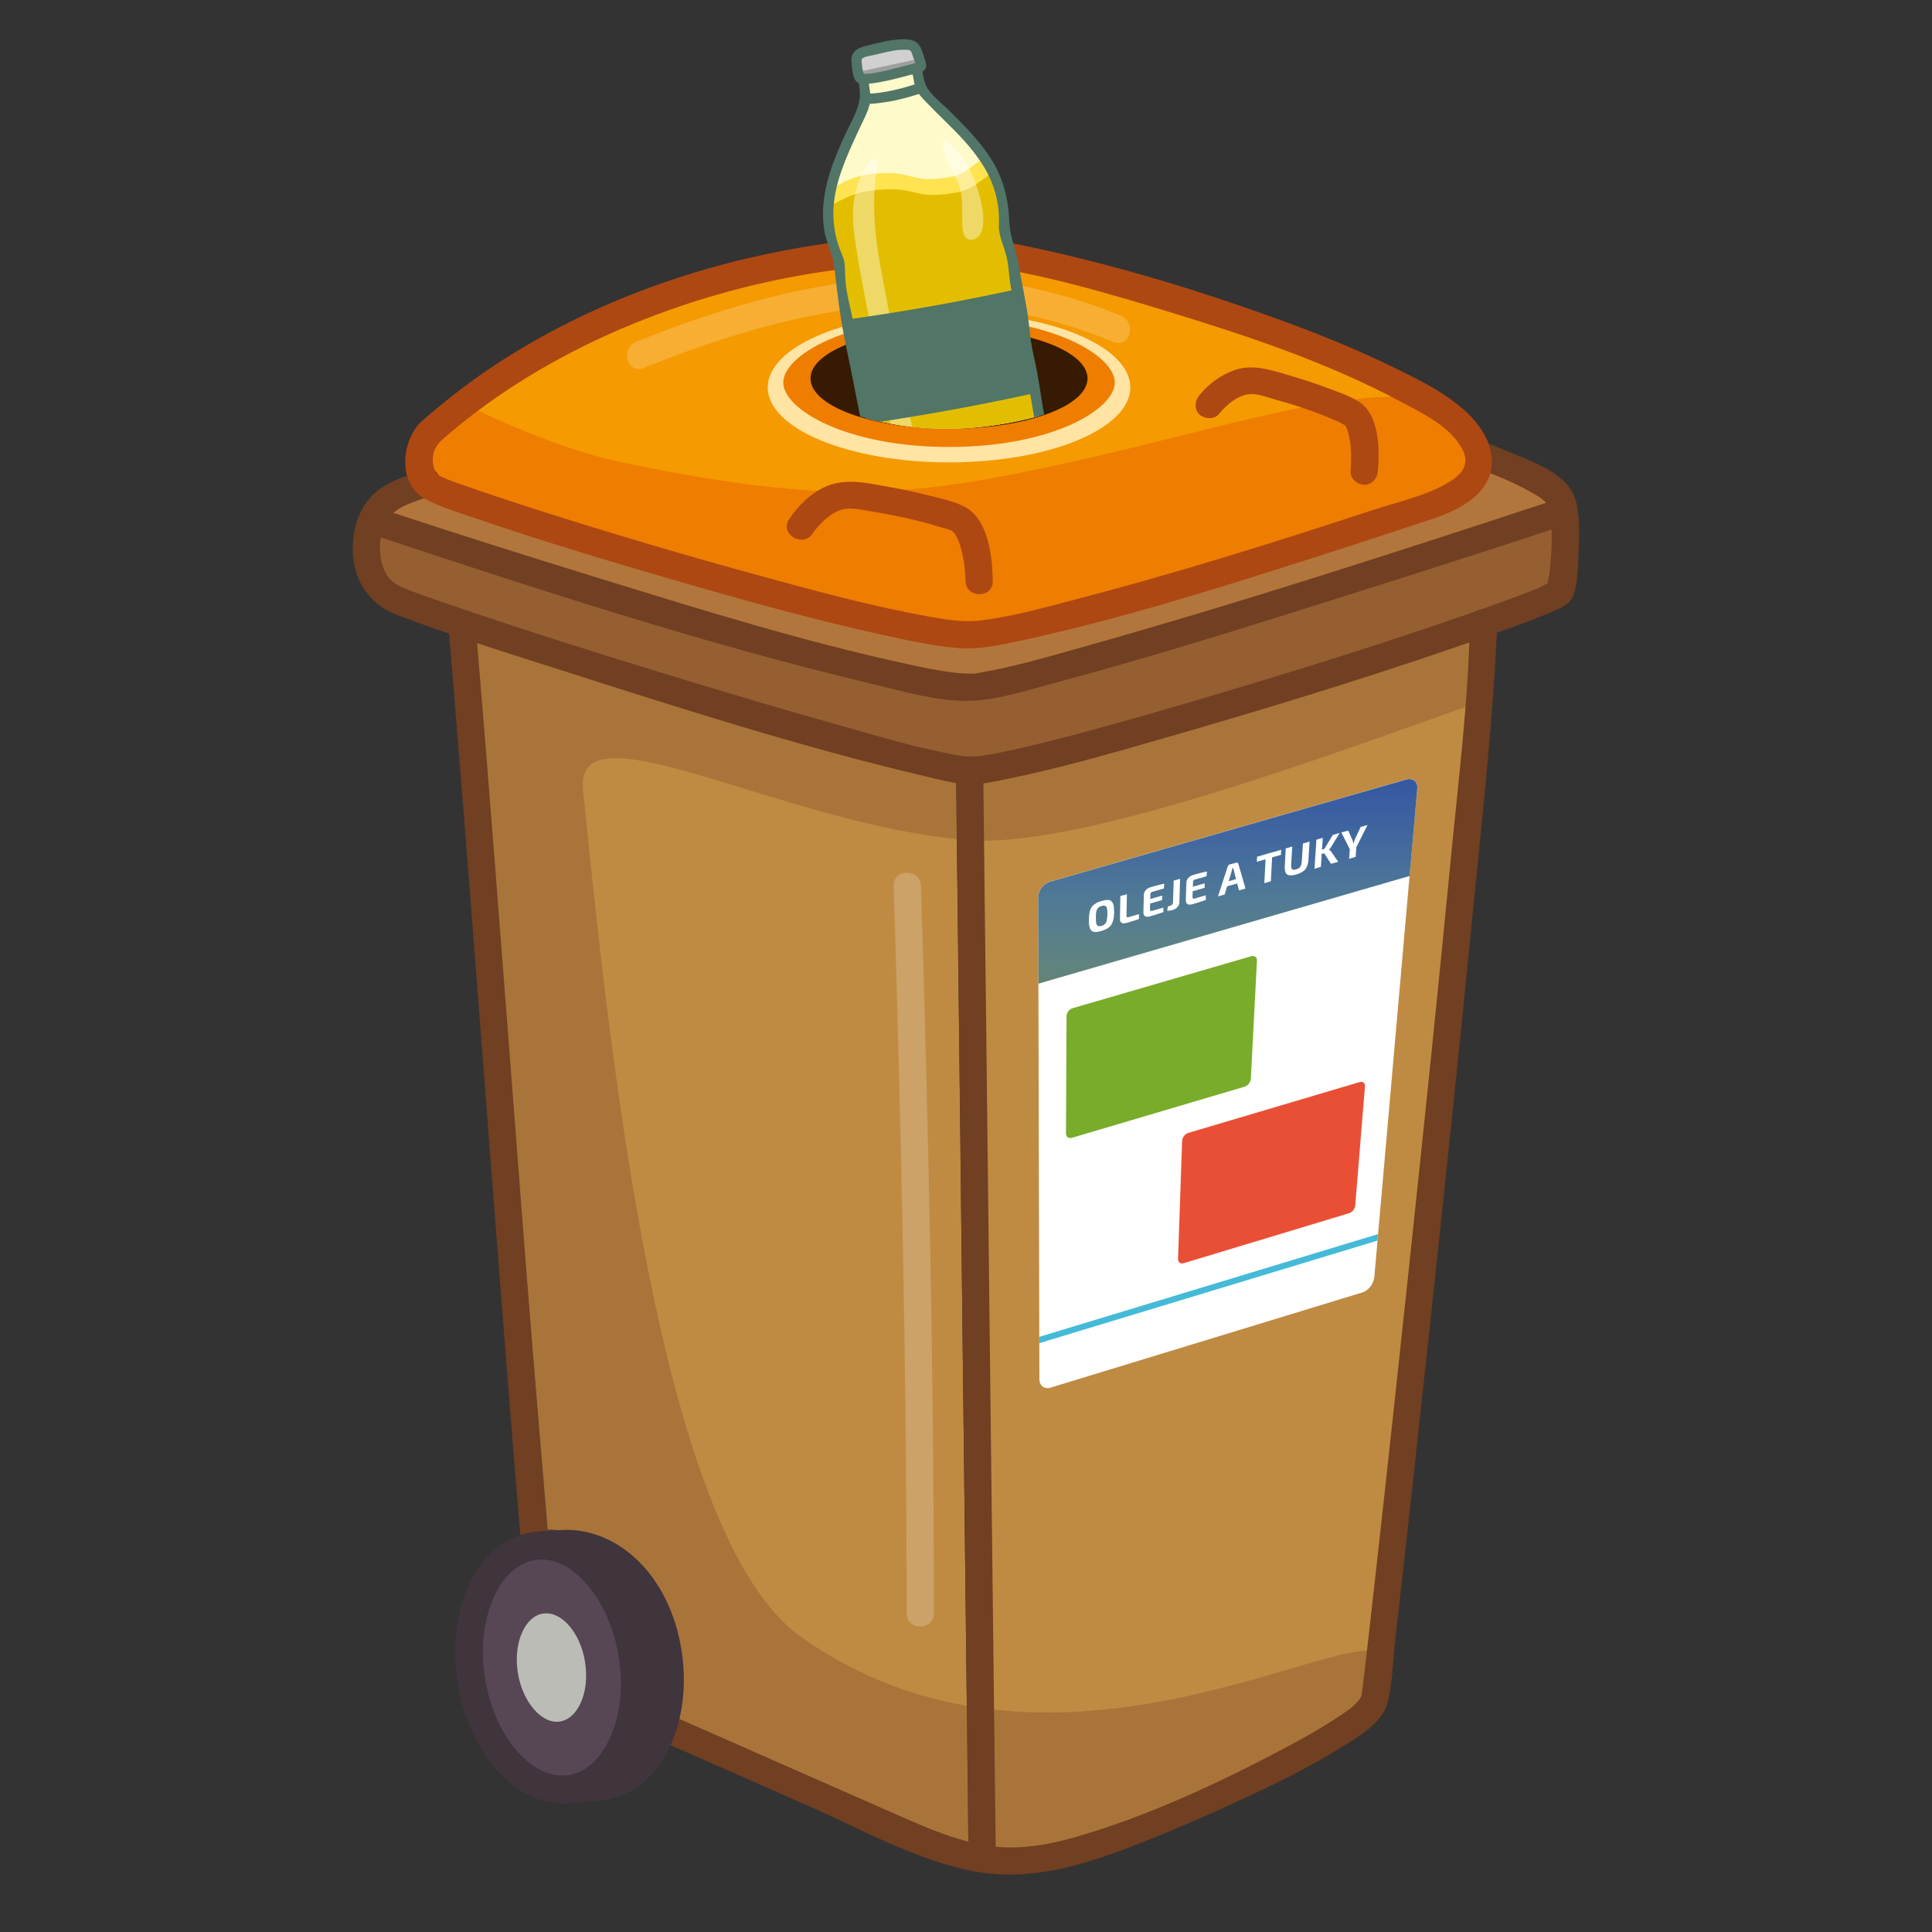 <?xml version="1.0" encoding="utf-8"?>
<!-- Generator: Adobe Illustrator 24.3.0, SVG Export Plug-In . SVG Version: 6.00 Build 0)  -->
<svg version="1.1" id="Vrstva_1" xmlns="http://www.w3.org/2000/svg" xmlns:xlink="http://www.w3.org/1999/xlink" x="0px" y="0px"
	 viewBox="0 0 141.73 141.73" enable-background="new 0 0 141.73 141.73" xml:space="preserve">
<rect x="0" y="0" width="141.73" height="141.73" fill="#333333" stroke="none"/>
<g>
	<path fill="#BF8B42" d="M70.59,95.92c-0.15-13.5-0.3-26.99-0.46-39.76c-0.27,0.02-0.52,0.04-0.72,0.04c-0.12,0-0.23,0-0.32-0.01
		c-2-0.19-3.9-0.76-5.74-1.3l-27.12-8.1c-0.45-0.13-1-0.27-1.59-0.4l5.54,65.8c3.72,0.08,6.86,4.09,7.28,9.45
		c0.09,1.15,0.04,2.29-0.14,3.37l18.54,8.16c1.68,0.74,3.41,1.49,5.18,1.94C70.89,122.51,70.74,109.22,70.59,95.92z"/>
	<path fill="#BF8B42" d="M74.17,136.29c-0.32,0-0.64-0.01-0.96-0.04l-0.83-0.08l-0.07-0.69c-0.14-11.61-0.28-23.82-0.41-36.08
		l-0.04-3.5c-0.15-13.57-0.31-27.15-0.46-39.98l-0.01-0.66l0.66-0.09c2.83-0.41,6.83-1.43,11.06-2.51c2.34-0.6,4.76-1.21,7.2-1.79
		c6.45-1.52,12.03-3.61,15.72-5c1.02-0.39,1.88-0.71,2.53-0.93l1.07-0.37l-0.07,1.13c-0.86,14.54-8.91,78.44-8.98,78.86l-0.01,0.06
		l-0.02,0.06c-0.78,2.24-12.27,7.43-18.26,9.71C79.71,135.37,76.93,136.29,74.17,136.29L74.17,136.29z"/>
	<path opacity="0.5" fill="#955F31" d="M53.65,128.84c-7.87-1.01-3.12-6.97-8.82-11.85c-3.74-1.79-6.14-4.43-5.61-8.78
		c-1.21-20.05-3.93-39.83-5.99-59.8c0.31-5.14,9.92-2.2,13.04-0.46c5.2,1.88,10.76,2.45,16.04,4.11c14.16,2.4,27.51-4.8,41.4-6.11
		c1.45-0.14,3.63-0.36,4.58,0.95c0.31-0.04,0.93,0.27,0.52,4.52c-7.91,2.69-28.92,10.84-37.61,10.22
		c-13.45-0.96-29.09-10.24-28.43-3.71c2.01,19.78,5.66,54.81,15.98,62.14c20.32,14.43,45.01-4.69,42.94,2.83
		c-1.62,5.91-11.57,8.5-24.78,13.38C69.94,138.85,57.77,129.37,53.65,128.84z"/>
	<g opacity="0.2">
		<g>
			<path fill="#FFFFFF" d="M65.56,64.99c0.55,17.78,0.95,35.57,0.95,53.36c0,1.29,2,1.29,2,0c0-17.79-0.4-35.58-0.95-53.36
				C67.53,63.7,65.52,63.7,65.56,64.99L65.56,64.99z"/>
		</g>
	</g>
	<g>
		<path fill="#F59A00" d="M31.56,31.68c-1.1,0.98-1.05,3-0.21,3.84c1.09,1.1,33.61,11.04,39.7,11.05
			c3.52,0.01,20.18-4.86,33.94-9.54c6.02-2.05,2.93-5.43,1.17-6.68c-8.13-5.76-31.31-12.09-36.44-12.1
			C53.71,18.23,40,24.17,31.56,31.68z"/>
	</g>
	<path fill="#B2763C" d="M70.95,49.81c-14.46-2.16-28.99-7.8-42.9-12.02c0.98-1.07,2.34-1.34,3.55-1.89l0.21,0.05
		c5.31,2.27,11.72,3.45,16.87,4.95c8.96,2.09,14.56,4.13,22.49,5.11c6.86-0.67,13.65-3.16,20.27-5.22
		c3.84-1.75,16.66-2.78,17.08-7.47c2.59,1.17,3.53,1.66,5.68,3.73C100.48,41.28,85.56,47.02,70.95,49.81L70.95,49.81z"/>
	<path fill="#955F31" d="M71.38,55.93C60.05,54,45.41,48.65,34.35,45.26c-2.74-1.11-8.05-1.4-6.79-6.37
		c13.35,4.09,28.94,10.17,43.71,12.13c14.58-2.94,28.79-8.39,43.04-12.76c0.08,1.38,0.04,2.97-0.25,4.51l0.06,0.36
		C100.57,47.95,85.97,53.13,71.38,55.93z"/>
	<path fill="#EF7D00" d="M34.05,29.63c0,0,6.07,3.08,11.07,4.17c15.09,3.28,21.74,2.52,30.45,0.74c12.28-2.52,21.76-6.01,28.71-5.37
		c3.65,0.33,5.3,5.71,2.89,6.82c-2.4,1.12-31.89,10.91-35.58,10.56c-3.69-0.35-39.65-8.98-40.25-11.02
		C30.74,33.48,31.56,31.68,34.05,29.63z"/>
	<g opacity="0.2">
		<g>
			<path fill="#FFFFFF" d="M47.2,27c6.19-2.49,12.71-4.46,19.42-4.69c5.2-0.18,10.27,0.8,15.08,2.78c1.19,0.49,1.71-1.45,0.53-1.93
				c-4.96-2.04-10.25-3.04-15.61-2.85c-6.89,0.24-13.59,2.21-19.95,4.76C45.49,25.54,46.01,27.48,47.2,27L47.2,27z"/>
		</g>
	</g>
	<g>
		<g>
			<path fill="#713F21" d="M46.25,126.73c4.33,1.91,8.66,3.81,12.99,5.72c3.95,1.74,8.05,4.07,12.33,4.85
				c3.97,0.72,7.81-0.44,11.49-1.86c2.54-0.98,5.05-2.06,7.53-3.2c2.59-1.19,5.19-2.44,7.62-3.94c1.26-0.78,3.2-1.84,3.59-3.41
				c0.36-1.42,0.37-3.01,0.54-4.45c0.88-7.7,1.72-15.4,2.55-23.11c1.07-9.94,2.12-19.89,3.1-29.84c0.68-6.88,1.46-13.79,1.8-20.7
				c0.02-0.38,0.03-0.76,0.04-1.14c0.02-1.29-1.98-1.29-2,0c-0.11,5.92-0.88,11.88-1.44,17.77c-0.92,9.52-1.91,19.04-2.92,28.56
				c-0.89,8.35-1.79,16.71-2.73,25.05c-0.25,2.2-0.49,4.4-0.76,6.59c-0.03,0.24-0.06,0.48-0.09,0.72c0.03-0.24,0,0.09-0.1,0.23
				c-0.38,0.6-1.17,1.08-1.76,1.47c-1.03,0.69-2.12,1.3-3.21,1.89c-5.07,2.72-10.57,5.32-16.11,6.89c-2.13,0.6-4.37,0.93-6.58,0.53
				c-2.07-0.37-4.03-1.2-5.95-2.05c-4.17-1.83-8.34-3.67-12.51-5.51c-2.13-0.94-4.25-1.87-6.38-2.81
				C46.09,124.49,45.07,126.22,46.25,126.73L46.25,126.73z"/>
		</g>
	</g>
	<g>
		<g>
			<path fill="#713F21" d="M32.91,46.08c1.47,17.52,2.75,35.05,4.13,52.57c0.39,4.97,0.79,9.93,1.21,14.9c0.11,1.28,2.11,1.29,2,0
				c-1.47-17.52-2.75-35.05-4.13-52.57c-0.39-4.97-0.79-9.93-1.21-14.9C34.81,44.8,32.8,44.79,32.91,46.08L32.91,46.08z"/>
		</g>
	</g>
	<g>
		<g>
			<path fill="#713F21" d="M73.05,136.28c-0.25-20.8-0.48-41.59-0.72-62.39c-0.07-5.79-0.14-11.58-0.2-17.37
				c-0.02-1.29-2.02-1.29-2,0c0.25,20.8,0.48,41.59,0.72,62.39c0.07,5.79,0.14,11.58,0.2,17.37
				C71.07,137.56,73.07,137.57,73.05,136.28L73.05,136.28z"/>
		</g>
	</g>
	<g>
		<g>
			<path fill="#713F21" d="M31.07,34.45c-1.37,0.56-2.72,0.81-3.8,1.94c-0.88,0.92-1.3,2.17-1.38,3.43
				c-0.15,2.41,0.98,4.43,3.23,5.29c3.79,1.44,7.67,2.66,11.53,3.89c9.02,2.88,18.1,5.81,27.32,7.97c1,0.23,2.07,0.54,3.1,0.56
				c0.97,0.02,1.97-0.21,2.92-0.41c3.68-0.75,7.31-1.79,10.92-2.83c8.51-2.44,17-5.05,25.34-8.03c1.21-0.43,2.42-0.87,3.61-1.38
				c0.69-0.3,1.35-0.54,1.6-1.31c0.32-0.98,0.31-2.2,0.35-3.22c0.05-1.18,0.1-2.46-0.21-3.62c-0.53-2.01-3.24-2.88-4.94-3.6
				c-0.62-0.26-1.25-0.52-1.89-0.76c-1.21-0.45-1.73,1.49-0.53,1.93c1.57,0.58,3.19,1.23,4.61,2.12c0.86,0.54,0.91,1,0.96,2.01
				c0.06,1.19,0,2.4-0.13,3.59c-0.01,0.13-0.23,0.99-0.17,1.07c-0.13-0.16,0.49-0.41,0.26-0.38c-0.22,0.02-0.55,0.27-0.75,0.36
				c-0.71,0.31-1.97,0.77-2.9,1.11c-7.62,2.75-15.39,5.14-23.16,7.43c-3.65,1.07-7.32,2.12-11.02,3.02
				c-1.24,0.3-2.49,0.59-3.75,0.79c-0.48,0.08-1.33,0.1-1.7,0.03c-3.08-0.53-6.11-1.45-9.11-2.3c-4.55-1.28-9.07-2.63-13.58-4.02
				c-4.37-1.34-8.73-2.72-13.06-4.18c-1.54-0.52-3.07-1.04-4.59-1.6c-0.84-0.31-1.53-0.59-1.93-1.47c-0.47-1.04-0.47-2.4,0.02-3.43
				c0.67-1.37,2.09-1.56,3.36-2.08C32.79,35.9,32.27,33.96,31.07,34.45L31.07,34.45z"/>
		</g>
	</g>
	<g>
		<g>
			<path fill="#713F21" d="M114.26,36.61c-11.64,3.83-23.32,7.63-35.13,10.94c-2.37,0.67-4.77,1.37-7.2,1.79
				c-0.4,0.07-0.28,0.08-0.74,0.08c-0.41,0-0.81-0.03-1.21-0.08c-1.14-0.13-2.31-0.38-3.45-0.63c-7.57-1.64-15.02-3.96-22.42-6.24
				c-5.45-1.68-10.88-3.4-16.3-5.19c-1.23-0.41-1.75,1.53-0.53,1.93c12.12,4.01,24.34,8.02,36.77,10.98
				c2.27,0.54,4.78,1.29,7.14,1.22c1.99-0.06,4.05-0.75,5.96-1.25c7.36-1.96,14.64-4.27,21.9-6.56c5.25-1.66,10.5-3.34,15.74-5.07
				C116.01,38.14,115.49,36.2,114.26,36.61L114.26,36.61z"/>
		</g>
	</g>
	<g>
		<g>
			<path fill="#AD4813" d="M59.62,39.13c0.06-0.1,0.13-0.19,0.2-0.28c-0.14,0.18,0.07-0.08,0.08-0.09c0.11-0.12,0.21-0.24,0.32-0.35
				c0.42-0.44,0.92-0.84,1.51-1.02c0.73-0.22,1.66,0.05,2.39,0.16c0.98,0.16,1.95,0.35,2.91,0.58c0.56,0.14,1.11,0.28,1.66,0.45
				c0.39,0.12,1.03,0.27,1.21,0.4c-0.16-0.12,0.18,0.21,0.09,0.09c0.07,0.09,0.13,0.19,0.19,0.3c0.13,0.24,0.21,0.49,0.29,0.77
				c0.24,0.85,0.34,1.6,0.36,2.48c0.02,1.29,2.03,1.29,2,0c-0.03-1.76-0.31-4.51-2.06-5.44c-0.84-0.44-1.88-0.64-2.79-0.87
				c-0.92-0.23-1.84-0.43-2.77-0.59c-1.59-0.28-3.25-0.7-4.78,0.04c-1.03,0.5-1.94,1.4-2.56,2.36
				C57.19,39.2,58.92,40.21,59.62,39.13L59.62,39.13z"/>
		</g>
	</g>
	<g>
		<g>
			<path fill="#AD4813" d="M89.41,30.38c0.54-0.66,1.32-1.35,2.2-1.46c0.64-0.08,1.43,0.25,2.04,0.42c0.87,0.24,1.73,0.5,2.58,0.81
				c0.44,0.16,0.88,0.33,1.31,0.51c0.25,0.1,0.5,0.21,0.75,0.33c-0.01,0,0.47,0.27,0.3,0.14c0.11,0.08,0.19,0.25,0.21,0.31
				c0.12,0.28,0.18,0.58,0.23,0.88c0.1,0.6,0.11,1.51,0.05,2.24c-0.05,0.54,0.5,1,1,1c0.58,0,0.95-0.46,1-1
				c0.14-1.61,0.12-4.14-1.42-5.11c-0.7-0.44-1.57-0.72-2.35-1.01c-0.79-0.3-1.58-0.56-2.39-0.8c-1.37-0.4-2.91-0.99-4.32-0.5
				c-1,0.34-1.95,1.02-2.61,1.85c-0.34,0.42-0.41,1.01,0,1.42C88.35,30.73,89.07,30.8,89.41,30.38L89.41,30.38z"/>
		</g>
	</g>
	<g>
		<g>
			<path fill="#AD4813" d="M30.85,30.98c-1.45,1.5-1.67,4.57,0.39,5.65c1.18,0.62,2.54,1.01,3.79,1.44
				c4.71,1.62,9.49,3.05,14.27,4.44c5.13,1.49,10.29,2.93,15.51,4.08c1.76,0.39,3.53,0.77,5.32,0.94c1.63,0.16,3.25-0.21,4.83-0.55
				c7.37-1.59,14.61-3.9,21.79-6.19c2.17-0.69,4.33-1.4,6.49-2.12c1.72-0.58,3.67-1.05,5.04-2.31c1.9-1.74,1.25-4.13-0.37-5.8
				c-1.6-1.65-3.87-2.73-5.9-3.72c-2.85-1.38-5.81-2.55-8.79-3.62c-5.88-2.11-11.93-3.92-18.05-5.19c-1.87-0.39-3.78-0.78-5.7-0.79
				c-4.46-0.02-8.94,0.49-13.3,1.41c-7.62,1.62-15.07,4.66-21.42,9.2C33.41,28.83,32.1,29.87,30.85,30.98
				c-0.97,0.86,0.45,2.27,1.42,1.42c5.24-4.63,11.58-7.96,18.21-10.13c3.83-1.25,7.8-2.13,11.8-2.59c2.96-0.34,6.09-0.68,9.07-0.29
				c4.99,0.65,9.94,2.12,14.74,3.59c5.65,1.73,11.37,3.66,16.6,6.45c1.59,0.85,3.79,1.88,4.62,3.6c0.49,1.01-0.02,1.72-0.91,2.28
				c-1.66,1.04-3.82,1.49-5.67,2.1c-7.28,2.4-14.61,4.69-22.03,6.62c-2.22,0.58-4.49,1.21-6.77,1.49c-1.2,0.15-2.39-0.04-3.57-0.25
				c-4.36-0.77-8.66-1.95-12.93-3.12c-4.96-1.36-9.89-2.81-14.79-4.36c-1.88-0.59-3.75-1.2-5.61-1.84c-1.02-0.36-2.16-0.7-2.92-1.12
				c-0.33-0.18,0.03,0.18-0.12-0.11c-0.38-0.77-0.33-1.67,0.29-2.31C33.16,31.47,31.75,30.05,30.85,30.98z"/>
		</g>
	</g>
	<g>
		
			<ellipse transform="matrix(0.986 -0.164 0.164 0.986 -19.502 8.695)" fill="#40343D" cx="42.77" cy="122.14" rx="6.25" ry="9.02"/>
		<path fill="#40343D" d="M41.75,132.27c-1.87,0.15-1.54-0.83-3.11-2.47c-1.58-1.65-2.67-3.97-3.09-6.54
			c-0.41-2.57-0.1-5.11,0.88-7.16c0.76-1.57,1.41-3.08,2.72-3.72c1.14-0.09,1.42-0.11,2.03-0.14c4.08-0.22,7.92,3.24,8.81,8.79
			c0.41,2.57,0.1,5.12-0.88,7.16c-1.05,2.18-2.73,3.55-4.74,3.86C44.22,132.07,41.89,132.26,41.75,132.27z M41.74,114.22
			c-0.08,0.01-0.16,0.02-0.24,0.03c-1.29,0.2-2.41,1.16-3.15,2.7c-0.81,1.68-1.06,3.81-0.71,5.99c0.35,2.18,1.26,4.13,2.56,5.49
			c1.19,1.24,2.55,1.83,3.84,1.62c1.29-0.2,2.41-1.16,3.15-2.7c0.81-1.68,1.06-3.81,0.71-5.99C47.23,117.19,44.45,114,41.74,114.22z
			"/>
	</g>
	<path fill="#574755" d="M39.45,114.39c-0.08,0.01-0.15,0.02-0.23,0.03c-1.24,0.19-2.31,1.15-3.02,2.69
		c-0.77,1.68-1.01,3.8-0.66,5.99c0.67,4.28,3.52,7.56,6.17,7.12c1.24-0.19,2.31-1.15,3.02-2.69c0.77-1.68,1.01-3.8,0.66-5.99
		C44.73,117.39,42.05,114.19,39.45,114.39z"/>
	<path fill="#BCBCB6" d="M39.95,118.36c-0.04,0-0.08,0.01-0.12,0.01c-0.62,0.1-1.16,0.58-1.51,1.35c-0.39,0.84-0.5,1.9-0.33,3
		c0.34,2.14,1.76,3.78,3.09,3.57c0.62-0.1,1.16-0.58,1.51-1.35c0.39-0.84,0.5-1.9,0.33-3C42.6,119.85,41.26,118.25,39.95,118.36z"/>
	
		<ellipse transform="matrix(0.988 -0.156 0.156 0.988 -18.542 7.784)" fill="none" stroke="#40343D" stroke-width="2.03" stroke-miterlimit="10" cx="40.45" cy="122.33" rx="6" ry="9.01"/>
	<g>
		<ellipse fill="#FFE4A3" cx="69.62" cy="28.42" rx="13.3" ry="5.5"/>
		<path fill="#EF7D00" d="M69.62,32.79c-7.54,0-12.16-2.76-12.16-4.73s4.63-4.73,12.16-4.73c7.54,0,12.16,2.76,12.16,4.73
			S77.16,32.79,69.62,32.79z"/>
		<ellipse fill="#361A02" cx="69.62" cy="27.76" rx="10.16" ry="3.7"/>
	</g>
	<g>
		<defs>
			<path id="SVGID_97_" d="M91.12,16.46c0,8.28-11.66,15-21.66,15s-19.33-6.71-19.33-15s9.34-15,19.33-15S91.12,8.17,91.12,16.46z"
				/>
		</defs>
		<clipPath id="SVGID_2_">
			<use xlink:href="#SVGID_97_"  overflow="visible"/>
		</clipPath>
		<g clip-path="url(#SVGID_2_)">
			<g>
				<defs>
					<path id="SVGID_99_" d="M63.35,5.09c-0.14,0.48,0.13,1.61,0.19,2.16c-1.16,3.36-4.28,7.28-1.92,11.95
						c-0.09,1.31,0.12,2.75,0.6,4c-0.01,1.46,0.39,2.89,0.84,4.26c0.09,2.18,0.81,4.38,1.16,6.55c-0.03,1.17,0.24,2.12,0.67,3.15
						c0.07,0.95,0.18,1.87,0.57,2.73c0.54,5.86,1.54,6.47,4.9,7.06c1.28,0.23,3.83-0.17,4.92-0.9c2.88-1.93,3.66-2.67,2.09-8.34
						c0.06-0.94-0.16-1.84-0.43-2.75c0.04-1.12-0.04-2.1-0.49-3.19c-0.45-2.15-0.55-4.47-1.24-6.54c-0.07-1.43-0.2-2.92-0.73-4.28
						c0-1.34-0.31-2.76-0.86-3.96c0.56-5.2-3.75-7.76-6.03-10.49C67.45,5.97,67.31,4.82,67,4.42L63.35,5.09z"/>
				</defs>
				<clipPath id="SVGID_4_">
					<use xlink:href="#SVGID_99_"  overflow="visible"/>
				</clipPath>
				<path clip-path="url(#SVGID_4_)" fill="#FFFAC9" d="M77.1,46.92c0.98-1.51,2.8-2.17,3.85-3.6c0.98-1.88,0.49-4.37-0.18-6.28
					c0.05-0.71,0.16-1.39-0.18-2.06c-0.5-1.39,0.32-2.4-0.64-3.85c-0.48-3.22-1.15-6.33-1.48-9.53c-0.74-1.7-0.27-3.65-1.42-5.23
					c0.26-0.82,0.25-1.7,0.08-2.56c-1.1-3.54-4.29-5.09-7.92-6.85c-0.69-0.33-0.67-2.13-1.02-2.41c0,0-5.8,1.17-5.8,1.17
					c-0.16-0.01-0.08,1.37,0.23,1.74c-2.53,3.58-7.76,7.78-4.44,12.32c-0.05,0.88-0.23,1.8,0.03,2.68c0.15,0.67,0.63,1.24,0.47,1.94
					c-0.21,1.69,1.08,3.07,0.87,4.72c0.31,1.88,0.86,3.72,1.16,5.6c-0.07,0.94-0.07,1.82,0.55,2.59c0.42,0.84,0.01,1.83,0.54,2.64
					c0.47,1.29,0.22,2.74,0.87,4.03c0.45,3.29,4.12,3.02,6.37,4.41L77.1,46.92z"/>
				<g clip-path="url(#SVGID_4_)">
					<path fill="#FFE351" d="M76.36,11.56c-0.27-0.62-1.14-0.81-2.31-0.68c-2.16,0.25-2.67,1.8-4.26,2.09
						c-3.36,0.61-2.56-0.64-6.14-0.17c-2.03,0.27-3.51,1.85-4.36,2.02c-0.85,0.17-1.51,0.25-2.21-0.11c0,0,0.11,1.68,0.78,2.98
						s0.62,1.42,2.57,1.88s2.62,0.93,3.77,0.85s7.19-1.04,7.95-1.46c0.76-0.41,2.88-1.71,3.75-2.59
						C76.76,15.49,77.16,13.39,76.36,11.56z"/>
				</g>
				<g clip-path="url(#SVGID_4_)">
					<path fill="#E3BE00" d="M77.21,12.63c-0.28-0.62-1.2-0.8-2.44-0.65c-2.29,0.28-2.85,1.83-4.53,2.13
						c-3.56,0.65-2.7-0.61-6.49-0.1c-2.15,0.29-3.74,1.89-4.64,2.07c-0.91,0.18-1.6,0.27-2.34-0.08c0,0-0.09,1.82,0.6,3.12
						c0.26,0.48,1.77,9.64,3.18,17.1c0.97,5.16,2.14,9.38,2.36,9.49c0.17,0.08,2.61,3.6,10.2,2.35c6.42-1.05,8.35-4.84,8.71-5.81
						c0.35-0.97-2.47-18.1-4.07-25.92C77.35,14.39,77.37,12.99,77.21,12.63z"/>
				</g>
				<g clip-path="url(#SVGID_4_)">
					<g>
						<path fill="#517567" d="M68.52,5.69c-1.01,0.38-2.03,0.73-3.08,0.95c-0.45,0.1-0.9,0.17-1.36,0.21
							c-0.22,0.02-0.45,0.03-0.67,0.03c-0.23,0-0.55,0.05-0.76-0.05c-0.44-0.2-0.83,0.46-0.38,0.65c0.47,0.21,1.03,0.17,1.53,0.14
							c0.52-0.03,1.04-0.1,1.55-0.19c1.16-0.22,2.28-0.59,3.38-1.01C69.18,6.25,68.98,5.52,68.52,5.69L68.52,5.69z"/>
					</g>
				</g>
				<g clip-path="url(#SVGID_4_)">
					<path fill="#C8A800" d="M61.86,41.13c3.99,3.99,16.53,2.63,18.49-10.58c0.32,1.77,1.16,8.16,1.66,11.13
						c0.05,1.05-0.31,1.9-1.18,2.76c-3.16,3.13-7.69,3.57-9.56,3.77c-4.89,0.54-6.88-0.99-7.76-1.7
						C61.87,45.17,61.86,41.13,61.86,41.13z"/>
				</g>
				<path opacity="0.4" clip-path="url(#SVGID_4_)" fill="#FFFFFF" d="M67.99,43.35c0.41,0.98,0.92,1.65,1.45,1.84
					c0.26,0.1,1.28,0.34,0.98-0.76c-0.07-0.26-0.2-0.43-0.31-0.61c-0.13-0.22-0.26-0.45-0.39-0.7c-0.29-0.57-0.51-1.22-0.68-1.92
					c-0.35-1.4-0.64-2.84-0.95-4.26c-0.63-2.94-1.24-5.88-1.83-8.83c-0.59-2.92-1.19-5.86-1.71-8.79c-0.87-4.84-0.14-7.08-0.14-7.24
					c-0.06-1.16-1.37,0.06-1.77,2.67c-0.14,0.89-0.06,1.91,0.1,2.94c0.04,0.24,0.07,0.48,0.11,0.72c0.41,2.63,0.99,5.3,1.51,7.93
					c0.58,2.94,1.17,5.88,1.75,8.81c0.29,1.48,0.58,2.96,0.88,4.44C67.22,40.89,67.51,42.21,67.99,43.35z"/>
				<g clip-path="url(#SVGID_4_)">
					<path fill="#517567" d="M80.05,27.87c-6.73,1.66-13.66,2.93-20.77,3.79c-0.41-2.57-0.78-5.14-1.12-7.71
						c6.92-0.8,13.67-2.01,20.21-3.61C78.91,22.85,79.47,25.36,80.05,27.87z"/>
				</g>
			</g>
			<g>
				<g>
					<path fill="#517567" d="M62.98,4.99c-0.1,0.62,0.06,1.16,0.1,1.78c0.07,1.06-0.64,2.14-1.07,3.08c-0.68,1.48-1.32,3-1.55,4.63
						c-0.11,0.79-0.12,1.58,0,2.37c0.14,0.95,0.65,1.8,0.75,2.75c0.21,1.97,0.46,3.93,0.87,5.87c0.47,2.18,0.85,4.36,1.33,6.55
						c0.24,1.11,0.31,2.22,0.5,3.34c0.17,0.99,0.54,1.91,0.69,2.92c0.15,1.02,0.48,1.98,0.61,3.01c0.09,0.72,0.2,1.44,0.37,2.14
						c0.23,0.93,0.57,1.89,1.27,2.57c1.4,1.37,3.96,1.56,5.78,1.29c2.04-0.29,4.62-1.47,5.55-3.47c0.43-0.92,0.39-1.96,0.26-2.94
						c-0.1-0.75-0.27-1.5-0.45-2.23c-0.27-1.08-0.36-2.23-0.57-3.33c-0.18-0.95-0.1-1.91-0.35-2.84c-0.3-1.14-0.53-2.26-0.7-3.43
						c-0.15-1.03-0.33-2.05-0.56-3.06c-0.25-1.07-0.29-2.14-0.47-3.22c-0.2-1.18-0.44-2.35-0.65-3.52
						c-0.18-1.03-0.61-1.92-0.65-2.97c-0.06-1.68-0.43-3.19-1.34-4.63c-0.85-1.35-2-2.47-3.12-3.59c-0.49-0.48-1.19-1.01-1.55-1.6
						c-0.39-0.66-0.3-1.53-0.7-2.21c-0.25-0.42-0.9-0.04-0.65,0.38c0.34,0.59,0.27,1.28,0.52,1.88c0.18,0.43,0.52,0.74,0.84,1.08
						c0.88,0.92,1.82,1.77,2.67,2.71c1.02,1.13,1.92,2.41,2.32,3.9c0.2,0.74,0.28,1.49,0.25,2.26c-0.04,0.87,0.36,1.54,0.56,2.38
						c0.21,0.88,0.17,1.79,0.42,2.65c0.31,1.02,0.46,2.05,0.53,3.12c0.12,1.76,0.7,3.55,0.96,5.32c0.14,0.96,0.36,1.84,0.6,2.77
						c0.25,0.95,0.11,1.91,0.35,2.84c0.23,0.91,0.19,1.83,0.42,2.73c0.21,0.83,0.43,1.65,0.56,2.49c0.16,1.02,0.24,2.17-0.35,3.08
						c-0.51,0.8-1.43,1.43-2.24,1.91c-1.95,1.17-5.34,1.36-7.31,0.03c-0.82-0.55-1.19-1.48-1.43-2.41c-0.39-1.49-0.48-3.02-0.86-4.5
						c-0.22-0.87-0.26-1.7-0.54-2.55c-0.29-0.87-0.3-1.73-0.42-2.62c-0.14-1.02-0.42-2.03-0.63-3.04c-0.23-1.09-0.28-2.2-0.48-3.28
						c-0.21-1.11-0.67-2.13-0.78-3.28c-0.09-1.01-0.4-1.91-0.55-2.91c-0.08-0.53-0.09-1.04-0.11-1.57
						c-0.02-0.56-0.14-0.75-0.36-1.31c-0.37-0.96-0.53-1.99-0.48-3.01c0.11-2.02,0.99-3.87,1.82-5.68c0.28-0.62,0.66-1.28,0.83-1.94
						c0.22-0.82-0.21-1.61-0.08-2.46C63.79,4.71,63.06,4.51,62.98,4.99L62.98,4.99z"/>
				</g>
			</g>
			<g>
				<path fill="#D0D0D0" d="M64.12,5.62c1.17-0.19,2.29-0.58,3.45-0.86c-0.2-0.49-0.23-1.09-0.58-1.48
					c-1.32-0.31-2.78,0.24-4.04,0.62c-0.36,0.44,0.03,1.25,0.08,1.78C63.07,5.83,63.96,5.65,64.12,5.62z"/>
				<path fill="#9F9F9F" d="M67.5,4.3c0.13,0.09,0.11,0.13,0,0.62c-0.74,0.38-4.4,1.52-4.63,0.37L67.5,4.3z"/>
				<g>
					<g>
						<path fill="#517567" d="M62.63,5.63c0.07,0.21,0.17,0.39,0.38,0.48c0.23,0.1,0.51,0.06,0.75,0.03c0.51-0.05,1-0.15,1.5-0.26
							c0.53-0.12,1.05-0.26,1.58-0.4c0.41-0.11,1.21-0.16,1.1-0.77c-0.04-0.23-0.13-0.46-0.2-0.68c-0.08-0.24-0.16-0.5-0.3-0.71
							c-0.29-0.41-0.79-0.45-1.26-0.44c-0.91,0.03-1.83,0.28-2.7,0.5c-0.4,0.1-0.85,0.29-0.98,0.72c-0.07,0.22-0.03,0.47-0.01,0.7
							C62.51,5.09,62.55,5.36,62.63,5.63c0.13,0.47,0.86,0.27,0.73-0.2c-0.08-0.27-0.12-0.53-0.14-0.81
							c-0.02-0.2-0.05-0.3,0.13-0.39c0.16-0.08,0.36-0.11,0.54-0.15c0.25-0.05,0.49-0.11,0.74-0.17c0.59-0.14,1.2-0.28,1.81-0.26
							c0.11,0,0.25,0,0.34,0.07c0.09,0.07,0.12,0.22,0.16,0.32c0.1,0.29,0.21,0.58,0.27,0.88c0-0.07,0-0.13,0-0.2
							c0,0.02-0.01,0.04-0.01,0.06c0.03-0.06,0.06-0.11,0.1-0.17c-0.01,0.01-0.03,0.03-0.04,0.04c0.06-0.03,0.11-0.06,0.17-0.1
							c-0.35,0.12-0.73,0.19-1.09,0.29c-0.36,0.09-0.73,0.19-1.09,0.28c-0.35,0.08-0.69,0.16-1.04,0.22
							c-0.17,0.03-0.34,0.05-0.51,0.07c-0.08,0.01-0.22-0.01-0.3,0.02c-0.02,0-0.04,0-0.06,0c0.07,0.09,0.08,0.09,0.05,0.01
							C63.22,4.96,62.48,5.16,62.63,5.63z"/>
					</g>
				</g>
			</g>
			<path opacity="0.4" fill="#FFFFFF" d="M70.41,11.3c-1.47-1.75-1.81-1.05-0.27,1.81c0.97,1.65-0.15,4.57,1.13,4.47
				C73.03,17.44,71.77,12.92,70.41,11.3z"/>
		</g>
	</g>
	<g>
		<g>
			<g>
				<defs>
					<path id="SVGID_101_" d="M99.95,94.81l-22.9,6.99c-0.44,0.13-0.8-0.15-0.8-0.64l-0.09-35.36c0-0.49,0.4-1,0.9-1.14l26.08-7.48
						c0.5-0.14,0.87,0.14,0.83,0.63l-3.15,35.86C100.78,94.17,100.39,94.68,99.95,94.81z"/>
				</defs>
				<clipPath id="SVGID_6_">
					<use xlink:href="#SVGID_101_"  overflow="visible"/>
				</clipPath>
			</g>
		</g>
		<g>
			<path fill="#FFFFFF" d="M99.95,94.81l-22.9,6.99c-0.44,0.13-0.8-0.15-0.8-0.64l-0.09-35.36c0-0.49,0.4-1,0.9-1.14l26.08-7.48
				c0.5-0.14,0.87,0.14,0.83,0.63l-3.15,35.86C100.78,94.17,100.39,94.68,99.95,94.81z"/>
			<linearGradient id="SVGID_8_" gradientUnits="userSpaceOnUse" x1="90.07" y1="72.161" x2="90.07" y2="57.152">
				<stop  offset="0" style="stop-color:#517567"/>
				<stop  offset="0.104" style="stop-color:#4E7673"/>
				<stop  offset="0.422" style="stop-color:#3D6B8B"/>
				<stop  offset="0.688" style="stop-color:#2D5994"/>
				<stop  offset="0.888" style="stop-color:#234C97"/>
				<stop  offset="1" style="stop-color:#1F4698"/>
			</linearGradient>
			<path opacity="0.9" fill="url(#SVGID_8_)" d="M103.41,64.26l-27.23,7.9l-0.02-6.35c0-0.49,0.4-1,0.9-1.14l26.08-7.48
				c0.5-0.14,0.87,0.14,0.83,0.63L103.41,64.26z"/>
			<g>
				<g>
					<path fill="#FFFFFF" d="M80.83,66.09c0.17-0.05,0.32-0.07,0.43-0.07c0.12,0,0.21,0.03,0.28,0.1c0.07,0.06,0.12,0.16,0.15,0.29
						c0.03,0.13,0.04,0.31,0.04,0.52s-0.02,0.39-0.06,0.55c-0.04,0.15-0.09,0.28-0.16,0.38c-0.07,0.1-0.17,0.19-0.29,0.26
						c-0.12,0.07-0.26,0.13-0.43,0.18c-0.17,0.05-0.31,0.07-0.43,0.07c-0.12,0-0.21-0.03-0.28-0.09c-0.07-0.06-0.12-0.16-0.16-0.29
						c-0.03-0.13-0.05-0.3-0.04-0.52c0-0.21,0.02-0.39,0.05-0.55c0.03-0.15,0.09-0.28,0.16-0.38c0.07-0.1,0.17-0.19,0.29-0.26
						C80.51,66.19,80.65,66.14,80.83,66.09z M80.82,66.46c-0.11,0.03-0.2,0.08-0.26,0.14c-0.06,0.06-0.11,0.15-0.13,0.26
						c-0.03,0.11-0.04,0.26-0.04,0.45c0,0.19,0.01,0.33,0.03,0.43c0.02,0.1,0.07,0.16,0.13,0.19c0.06,0.03,0.15,0.02,0.26-0.01
						c0.11-0.03,0.19-0.08,0.25-0.14c0.06-0.06,0.11-0.15,0.13-0.26c0.03-0.11,0.04-0.26,0.05-0.45c0-0.19-0.01-0.33-0.03-0.43
						c-0.02-0.1-0.07-0.16-0.13-0.18C81.01,66.42,80.93,66.43,80.82,66.46z"/>
					<path fill="#FFFFFF" d="M82.67,65.6l-0.03,1.58c0,0.05,0.01,0.09,0.04,0.1c0.03,0.02,0.07,0.02,0.12,0l0.75-0.22l0.01,0.35
						c-0.15,0.06-0.3,0.11-0.46,0.16c-0.16,0.05-0.32,0.1-0.48,0.14c-0.16,0.04-0.27,0.04-0.35-0.02c-0.08-0.06-0.12-0.15-0.11-0.28
						l0.03-1.68L82.67,65.6z"/>
					<path fill="#FFFFFF" d="M84.39,65.09c0.12-0.03,0.23-0.07,0.35-0.1c0.12-0.03,0.24-0.06,0.35-0.09
						c0.11-0.03,0.22-0.05,0.32-0.07l-0.03,0.35l-0.83,0.24c-0.05,0.01-0.09,0.04-0.12,0.07c-0.03,0.03-0.04,0.08-0.04,0.13
						l-0.03,1.08c0,0.05,0.01,0.09,0.04,0.11c0.03,0.02,0.06,0.02,0.12,0.01l0.82-0.24l0.01,0.33c-0.1,0.04-0.21,0.07-0.32,0.11
						c-0.11,0.04-0.23,0.07-0.35,0.11c-0.12,0.04-0.24,0.07-0.35,0.1c-0.14,0.04-0.25,0.03-0.33-0.02
						c-0.08-0.05-0.12-0.15-0.12-0.27l0.03-1.28c0-0.13,0.05-0.24,0.13-0.35C84.14,65.2,84.26,65.13,84.39,65.09z M83.97,66.07
						l1.29-0.37l-0.01,0.33l-1.29,0.37L83.97,66.07z"/>
					<path fill="#FFFFFF" d="M86.57,64.47l-0.05,1.7c0,0.15-0.05,0.27-0.14,0.37c-0.09,0.1-0.21,0.18-0.37,0.22
						c-0.04,0.01-0.08,0.02-0.13,0.03s-0.1,0.02-0.15,0.02c-0.05,0-0.09,0-0.11,0l0.06-0.32l0.15-0.04
						c0.14-0.04,0.21-0.12,0.22-0.23l0.05-1.62L86.57,64.47z"/>
					<path fill="#FFFFFF" d="M87.52,64.19c0.12-0.03,0.23-0.07,0.35-0.1c0.12-0.03,0.24-0.06,0.35-0.09
						c0.11-0.03,0.22-0.05,0.32-0.07l-0.03,0.35l-0.83,0.24c-0.05,0.01-0.09,0.04-0.12,0.07c-0.03,0.03-0.04,0.08-0.04,0.13
						l-0.04,1.08c0,0.05,0.01,0.09,0.04,0.11c0.02,0.02,0.06,0.02,0.11,0.01l0.82-0.24l0.01,0.34c-0.1,0.04-0.21,0.07-0.32,0.11
						c-0.11,0.04-0.23,0.07-0.35,0.11c-0.12,0.04-0.24,0.07-0.35,0.1c-0.14,0.04-0.25,0.03-0.33-0.02
						c-0.08-0.05-0.12-0.15-0.12-0.27l0.04-1.29c0-0.13,0.05-0.24,0.14-0.35C87.27,64.3,87.39,64.23,87.52,64.19z M87.09,65.17
						l1.29-0.37l-0.01,0.33l-1.29,0.37L87.09,65.17z"/>
					<path fill="#FFFFFF" d="M90.68,63.29c0.04-0.01,0.07-0.01,0.1,0c0.03,0.01,0.05,0.04,0.06,0.07l0.53,1.82l-0.48,0.14
						l-0.37-1.43c-0.01-0.03-0.01-0.07-0.02-0.1c-0.01-0.03-0.01-0.07-0.02-0.1l-0.08,0.02c-0.01,0.03-0.02,0.07-0.02,0.11
						c-0.01,0.04-0.02,0.08-0.03,0.11l-0.51,1.69l-0.49,0.14l0.71-2.18c0.01-0.04,0.03-0.08,0.06-0.11
						c0.03-0.03,0.07-0.05,0.11-0.06L90.68,63.29z M90.95,64.41l-0.02,0.35l-1.11,0.32l0.02-0.35L90.95,64.41z"/>
					<path fill="#FFFFFF" d="M93.99,62.34l-0.02,0.37l-1.77,0.51l0.02-0.37L93.99,62.34z M93.34,62.52l-0.11,2.13l-0.48,0.14
						l0.11-2.13L93.34,62.52z"/>
					<path fill="#FFFFFF" d="M96.07,61.74l-0.08,1.28c-0.01,0.22-0.05,0.4-0.11,0.54c-0.06,0.15-0.16,0.27-0.28,0.36
						c-0.13,0.09-0.29,0.17-0.5,0.23c-0.22,0.06-0.39,0.08-0.52,0.06c-0.13-0.02-0.22-0.09-0.27-0.2c-0.05-0.11-0.07-0.28-0.06-0.49
						l0.07-1.28l0.48-0.14l-0.08,1.28c-0.01,0.13,0,0.23,0.02,0.3c0.02,0.07,0.06,0.11,0.11,0.12c0.06,0.01,0.13,0.01,0.23-0.02
						s0.18-0.07,0.23-0.11c0.06-0.05,0.1-0.11,0.13-0.19c0.03-0.08,0.05-0.19,0.06-0.32l0.08-1.28L96.07,61.74z"/>
					<path fill="#FFFFFF" d="M97.04,61.46L97,62.06c0,0.07-0.01,0.14-0.03,0.21s-0.04,0.14-0.06,0.22c0.01,0.06,0.02,0.12,0.03,0.18
						c0.01,0.06,0.01,0.12,0.01,0.18l-0.05,0.74l-0.47,0.14l0.14-2.13L97.04,61.46z M97.23,62.25l-0.02,0.33l-0.39,0.11l0.02-0.33
						L97.23,62.25z M98.28,61.1l-0.62,1.02c-0.03,0.04-0.05,0.08-0.08,0.12c-0.03,0.03-0.06,0.07-0.09,0.09l0,0.01
						c0.03,0.01,0.06,0.02,0.09,0.05c0.03,0.02,0.06,0.05,0.07,0.08l0.52,0.75l-0.53,0.15l-0.59-0.92l0.72-1.2L98.28,61.1z"/>
					<path fill="#FFFFFF" d="M100.32,60.52l-0.84,1.67l-0.45,0.13l-0.63-1.25l0.5-0.14l0.31,0.68c0.02,0.04,0.03,0.08,0.04,0.12
						c0.01,0.04,0.02,0.09,0.02,0.13l0.03-0.01c0.02-0.05,0.03-0.1,0.05-0.15c0.02-0.05,0.03-0.1,0.05-0.15l0.42-0.89L100.32,60.52z
						 M99.52,61.89l-0.07,0.97l-0.48,0.14l0.07-0.97L99.52,61.89z"/>
				</g>
			</g>
			<g>
				<g>
					<path fill="#79AC2B" d="M78.2,83.15l0.04-8.61c0-0.25,0.2-0.51,0.45-0.58l13.09-3.81c0.25-0.07,0.44,0.07,0.43,0.32l-0.45,8.67
						c-0.01,0.25-0.22,0.51-0.46,0.58l-12.67,3.75C78.39,83.54,78.2,83.4,78.2,83.15z"/>
				</g>
				<g>
					<path fill="#E94F35" d="M86.42,92.34l0.3-8.65c0.01-0.25,0.21-0.51,0.45-0.58l12.57-3.73c0.24-0.07,0.41,0.08,0.39,0.33
						l-0.71,8.71c-0.02,0.25-0.22,0.51-0.45,0.58l-12.15,3.67C86.59,92.74,86.41,92.59,86.42,92.34z"/>
				</g>
			</g>
			<g>
				<defs>
					<path id="SVGID_104_" d="M99.95,94.81l-22.9,6.99c-0.44,0.13-0.8-0.15-0.8-0.64l-0.09-35.36c0-0.49,0.4-1,0.9-1.14l26.08-7.48
						c0.5-0.14,0.87,0.14,0.83,0.63l-3.15,35.86C100.78,94.17,100.39,94.68,99.95,94.81z"/>
				</defs>
				<clipPath id="SVGID_9_">
					<use xlink:href="#SVGID_104_"  overflow="visible"/>
				</clipPath>
				
					<line clip-path="url(#SVGID_9_)" fill="none" stroke="#45BAD8" stroke-width="0.445" stroke-miterlimit="10" x1="74.96" y1="98.69" x2="103.38" y2="90.07"/>
			</g>
		</g>
		<g>
			<g>
				<defs>
					<path id="SVGID_106_" d="M99.95,94.81l-22.9,6.99c-0.44,0.13-0.8-0.15-0.8-0.64l-0.09-35.36c0-0.49,0.4-1,0.9-1.14l26.08-7.48
						c0.5-0.14,0.87,0.14,0.83,0.63l-3.15,35.86C100.78,94.17,100.39,94.68,99.95,94.81z"/>
				</defs>
				<clipPath id="SVGID_11_">
					<use xlink:href="#SVGID_106_"  overflow="visible"/>
				</clipPath>
			</g>
		</g>
	</g>
</g>
</svg>
